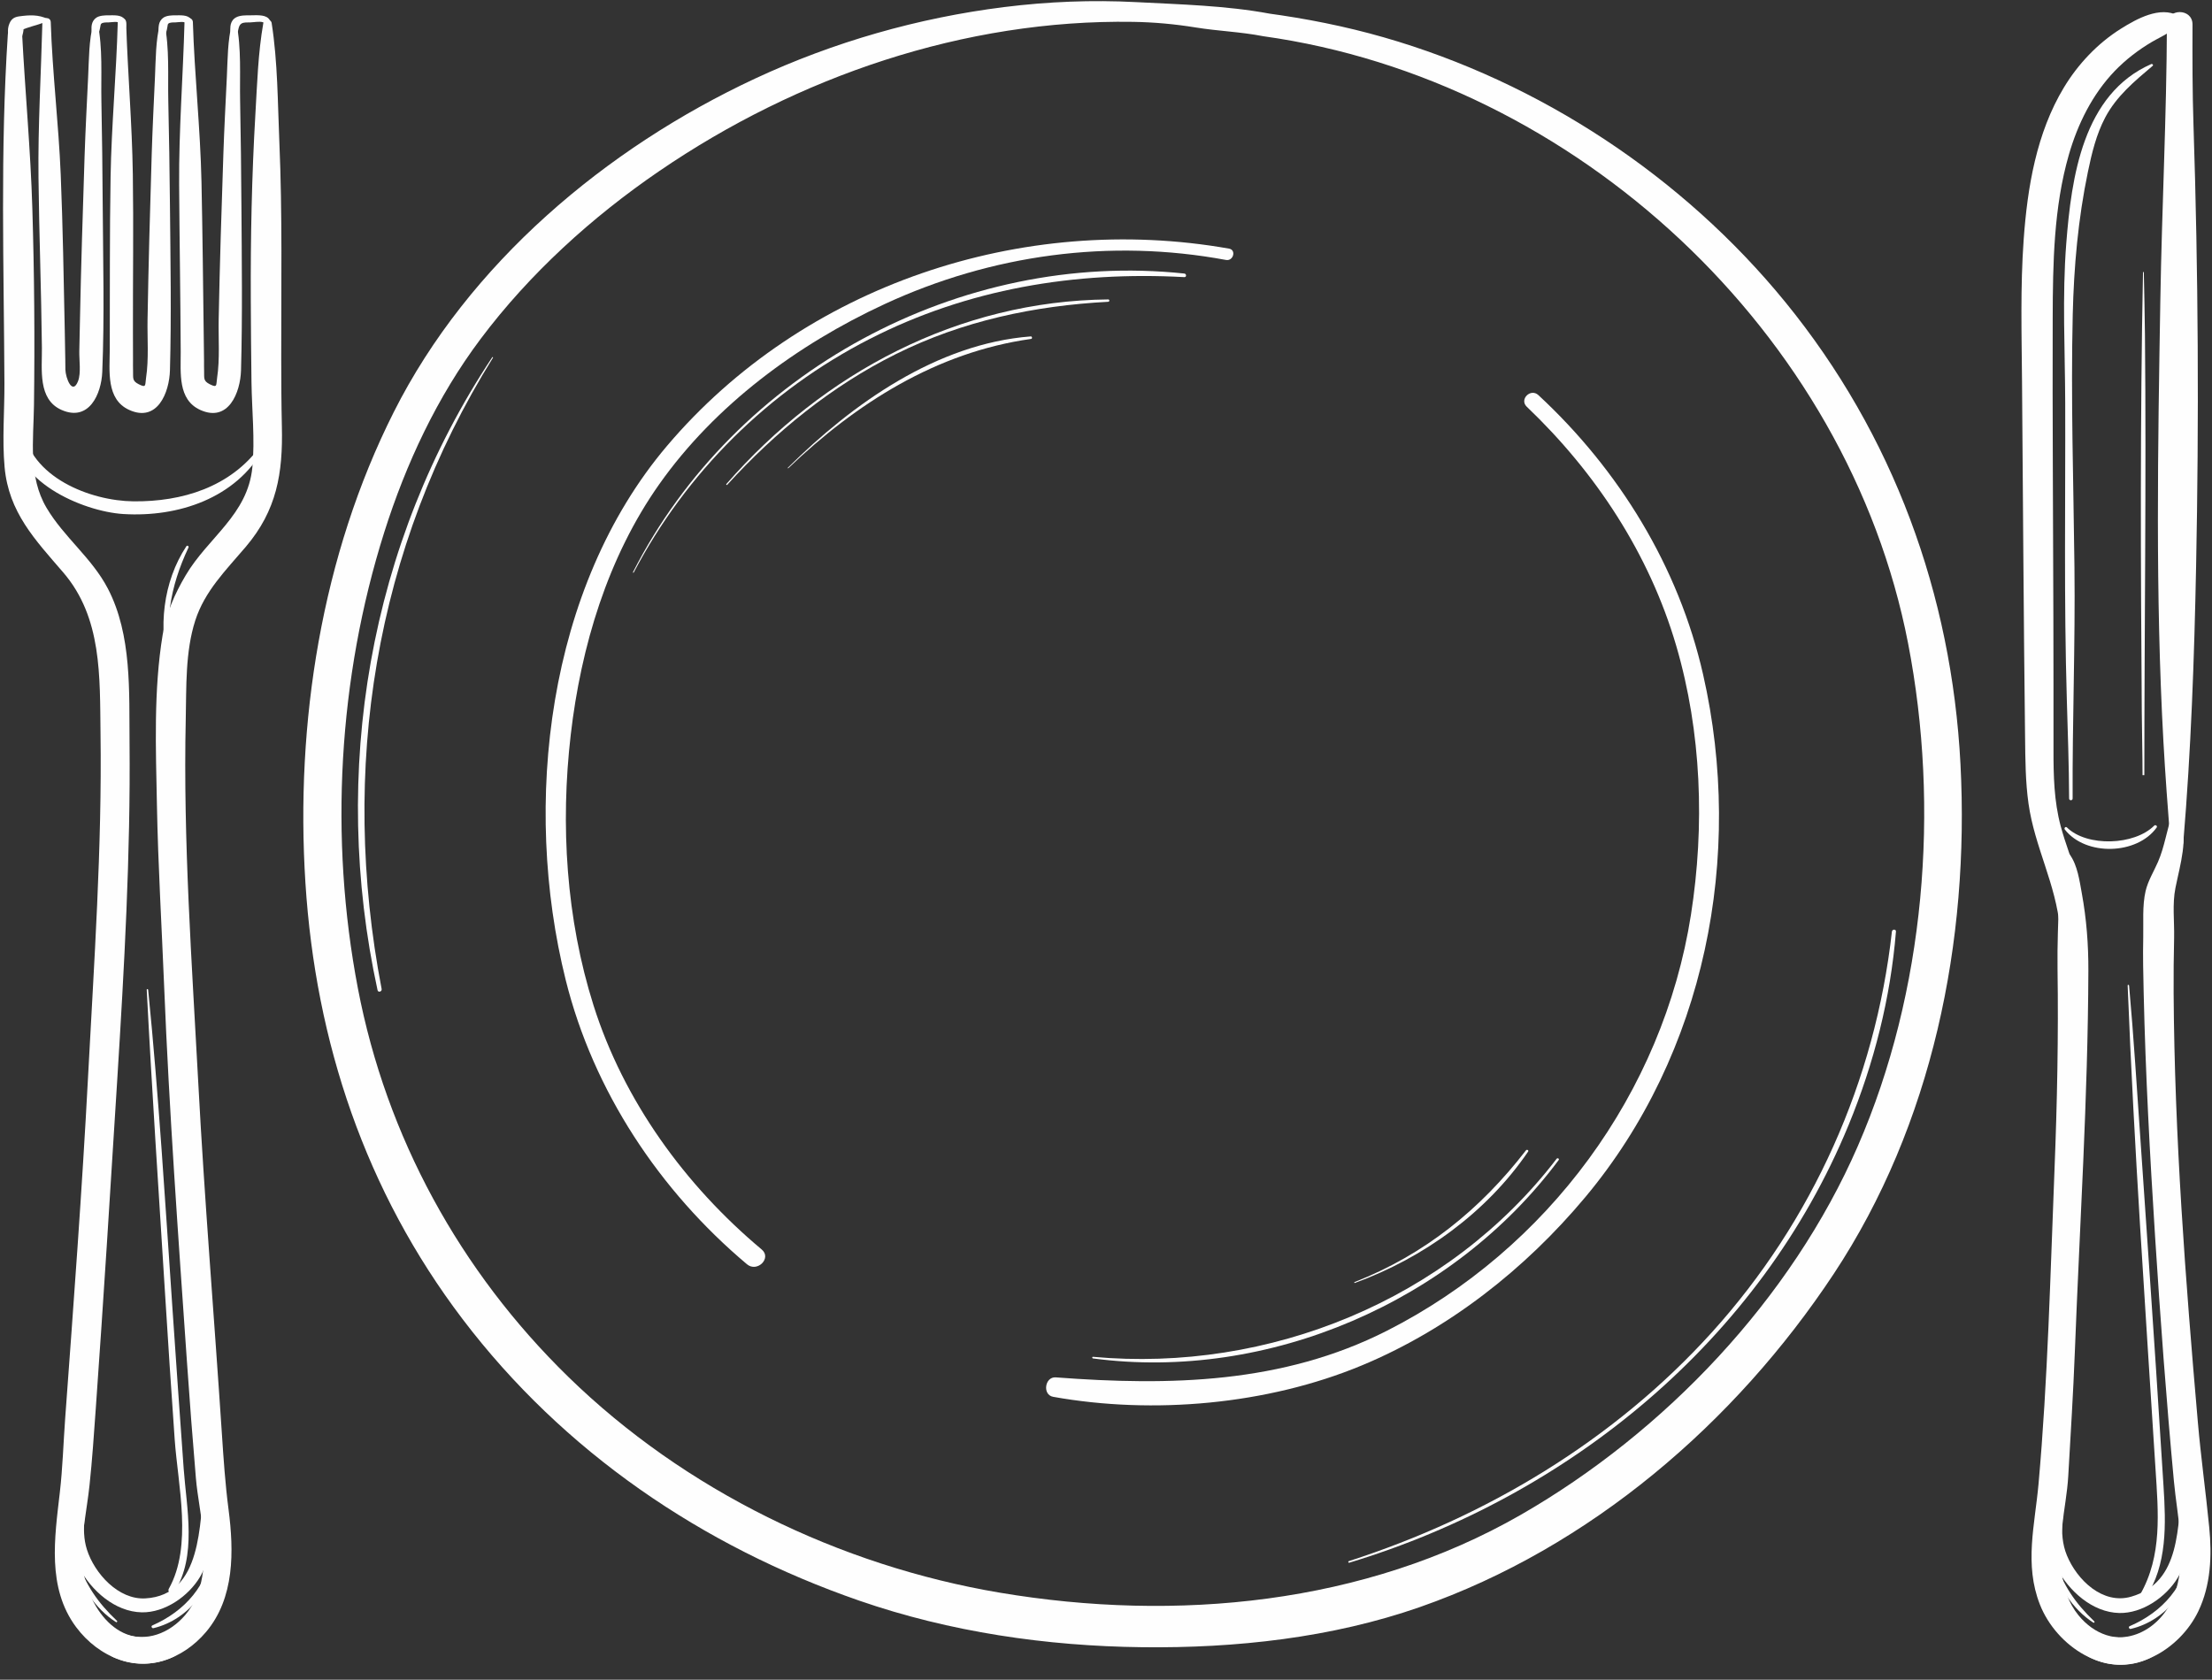 <?xml version="1.0" encoding="UTF-8" standalone="no"?><svg xmlns="http://www.w3.org/2000/svg" xmlns:xlink="http://www.w3.org/1999/xlink" fill="#fefefe" height="389.6" preserveAspectRatio="xMidYMid meet" version="1" viewBox="243.0 305.2 513.0 389.6" width="513" zoomAndPan="magnify"><rect x="243.0" y="305.2" width="513.0" height="389.6" fill="#333333" stroke="none"/><g id="change1_1"><path d="M 278.59 682.852 C 286.914 680.879 292.957 672.77 293.516 664.418 C 293.566 663.641 292.422 663.684 292.328 664.418 C 291.227 672.844 285.949 678.871 278.324 682.223 C 277.953 682.387 278.223 682.938 278.59 682.852" fill="inherit"/><path d="M 270.137 681.156 C 265.695 676.961 262.82 672.805 260.902 666.969 C 260.75 666.508 260.078 666.695 260.18 667.168 C 261.352 672.719 265.082 678.41 269.91 681.449 C 270.09 681.562 270.293 681.305 270.137 681.156" fill="inherit"/><path d="M 286.211 431.918 C 280.762 440.195 279.633 450.977 282.277 460.418 C 282.43 460.961 283.242 460.734 283.121 460.188 C 280.887 450.184 282.383 441.387 286.711 432.207 C 286.867 431.875 286.414 431.602 286.211 431.918" fill="inherit"/><path d="M 277.031 534.773 C 278.227 558.168 279.801 581.555 281.258 604.934 C 281.969 616.312 282.707 627.688 283.512 639.062 C 284.273 649.828 287.684 663.781 282.168 673.684 C 281.707 674.512 282.93 675.219 283.438 674.426 C 288.723 666.148 286.27 655.043 285.598 645.859 C 284.699 633.523 283.852 621.184 283.004 608.844 C 281.309 584.152 279.828 559.402 277.359 534.773 C 277.34 534.57 277.02 534.562 277.031 534.773" fill="inherit"/><path d="M 737.164 683.023 C 745.512 681.094 751.602 673.012 752.207 664.652 C 752.258 663.992 751.133 663.828 751.043 664.492 C 749.883 672.992 744.645 679.047 736.898 682.395 C 736.527 682.559 736.801 683.109 737.164 683.023" fill="inherit"/><path d="M 728.711 681.281 C 724.285 677.055 721.434 672.879 719.547 667.023 C 719.395 666.562 718.727 666.75 718.82 667.223 C 719.965 672.785 723.672 678.504 728.484 681.574 C 728.664 681.688 728.863 681.43 728.711 681.281" fill="inherit"/><path d="M 736.441 533.789 C 737.906 571.203 740.547 608.602 742.902 645.965 C 743.531 655.898 744.523 666.039 739.305 675.105 C 738.824 675.934 740.051 676.629 740.57 675.848 C 745.676 668.191 745.312 658.664 744.754 649.867 C 744.188 640.938 743.629 632.012 743.043 623.086 C 741.473 599.246 739.789 575.414 738.172 551.578 C 737.766 545.645 737.289 539.715 736.77 533.789 C 736.75 533.582 736.434 533.574 736.441 533.789" fill="inherit"/><path d="M 740 368.352 C 739.316 402.355 739.461 436.473 739.719 470.484 C 739.754 475.293 739.891 480 739.891 485 L 740.309 485 C 740.309 451 740.785 416.887 740.449 382.867 C 740.402 378.055 740.285 373.203 740.188 368.395 C 740.188 368.273 740.004 368.23 740 368.352" fill="inherit"/><path d="M 389.965 438 C 402.18 414.738 421.27 395.805 444.676 383.832 C 467.438 372.188 492.309 368.086 517.668 369.48 C 518.207 369.508 518.188 368.707 517.668 368.648 C 465.637 363.148 413.465 391.438 389.801 437.906 C 389.746 438.016 389.906 438.109 389.965 438" fill="inherit"/><path d="M 411.645 417.656 C 422.844 405.352 435.883 394.727 450.828 387.301 C 466.27 379.625 482.871 376.113 500.008 375.199 C 500.355 375.184 500.359 374.648 500.008 374.652 C 465.328 374.992 433.984 391.637 411.457 417.469 C 411.344 417.598 411.527 417.785 411.645 417.656" fill="inherit"/><path d="M 496.484 620.289 C 537.141 625.688 580.07 607.117 604.488 574.266 C 604.703 573.973 604.219 573.699 604.004 573.98 C 578.945 606.723 537.281 623.633 496.484 619.914 C 496.238 619.895 496.25 620.258 496.484 620.289" fill="inherit"/><path d="M 425.809 413.805 C 441.59 398.727 460.215 386.883 482.129 383.812 C 482.457 383.766 482.383 383.203 482.051 383.23 C 460.305 384.906 440.723 398.805 425.707 413.703 C 425.645 413.766 425.742 413.863 425.809 413.805" fill="inherit"/><path d="M 557.211 602.781 C 573.141 596.984 587.781 586.41 597.395 572.316 C 597.609 572.004 597.117 571.738 596.895 572.023 C 586.328 585.727 573.355 596.227 557.152 602.57 C 557.023 602.621 557.074 602.828 557.211 602.781" fill="inherit"/><path d="M 555.918 667.668 C 606.977 652.234 651.23 615.98 671.723 566.145 C 677.609 551.828 681.449 536.719 682.703 521.281 C 682.754 520.676 681.832 520.691 681.766 521.281 C 677.895 555.895 663.383 588.402 639.988 614.262 C 617.352 639.281 587.801 656.996 555.816 667.305 C 555.59 667.379 555.684 667.738 555.918 667.668" fill="inherit"/><path d="M 357.156 388.07 C 328.492 431.219 319.582 484.398 330.559 534.863 C 330.691 535.484 331.625 535.219 331.508 534.602 C 321.734 483.703 329.789 432.383 357.328 388.172 C 357.398 388.059 357.227 387.961 357.156 388.07" fill="inherit"/><path d="M 303.344 408.73 C 296.402 418.188 285.258 421.602 273.934 421.484 C 263.926 421.379 249.93 415.879 248.344 404.418 C 248.191 403.312 246.629 403.715 246.535 404.66 C 245.324 416.578 262.137 423.852 271.621 424.43 C 284.332 425.203 297.707 420.789 304.152 409.203 C 304.453 408.664 303.695 408.254 303.344 408.73" fill="inherit"/><path d="M 290.395 649.152 C 289.211 658.285 290.008 675.223 276.691 675.945 C 270.438 676.289 264.914 670.133 263.164 664.637 C 261.605 659.746 263.18 654.746 263.191 649.781 C 263.191 648.391 261.246 648.191 260.828 649.461 C 258.762 655.738 258.152 662.82 261.352 668.836 C 264.156 674.113 269.645 679.07 275.898 679.18 C 281.223 679.273 286.719 675.453 289.387 670.961 C 293.145 664.629 291.523 656.047 291.426 649.152 C 291.414 648.473 290.477 648.516 290.395 649.152" fill="inherit"/><path d="M 749.188 649.227 C 747.871 658.953 749.02 672.18 737.227 675.555 C 730.656 677.434 724.695 671.684 722.344 665.961 C 720.164 660.66 721.891 655.309 721.934 649.824 C 721.941 648.43 719.992 648.246 719.57 649.508 C 717.465 655.781 716.816 662.871 719.992 668.902 C 722.773 674.199 728.234 679.191 734.5 679.336 C 739.824 679.453 745.352 675.656 748.043 671.176 C 751.836 664.855 750.262 656.262 750.203 649.359 C 750.199 648.805 749.27 648.633 749.188 649.227" fill="inherit"/><path d="M 741.906 320.062 C 726.043 327.043 723.398 346.293 722.199 361.699 C 721.242 374.016 721.918 386.273 721.957 398.594 C 722.027 421.555 721.645 444.527 722.332 467.48 C 722.559 475.113 722.828 482.781 722.863 490.418 C 722.867 490.941 723.68 490.941 723.676 490.418 C 723.598 472.535 724.309 454.66 724.102 436.77 C 723.883 417.281 723.242 397.676 723.703 378.188 C 723.969 367.027 724.949 355.992 727.223 345.055 C 728.117 340.742 729.164 336.375 731.234 332.449 C 733.855 327.492 738.023 324.043 742.23 320.48 C 742.477 320.27 742.16 319.949 741.906 320.062" fill="inherit"/><path d="M 742.605 496.699 C 738.02 501.301 727.035 501.691 722.363 497.133 C 722.035 496.816 721.613 497.281 721.879 497.621 C 726.719 503.824 738.605 503.512 743.172 497.137 C 743.414 496.801 742.891 496.418 742.605 496.699" fill="inherit"/><path d="M 419.652 595.016 C 401.922 580.188 387.641 560.535 380.645 538.387 C 374.289 518.258 372.941 496.539 375.363 475.637 C 377.73 455.176 383.934 434.438 395.918 417.48 C 408.883 399.141 427.898 385.125 448.121 375.75 C 472.922 364.254 500.41 360.488 527.324 365.496 C 529.035 365.812 529.766 363.176 528.047 362.871 C 480.176 354.41 429.312 371.309 397.68 408.637 C 369.863 441.457 364.055 491.801 374.199 532.516 C 380.625 558.305 395.965 581.391 416.227 598.438 C 418.602 600.438 422.047 597.016 419.652 595.016" fill="inherit"/><path d="M 597.078 399.535 C 613.07 414.789 625.477 433.637 631.73 454.934 C 637.621 475.004 638.387 496.797 635.156 517.406 C 628.68 558.695 601.949 594.949 564.605 613.891 C 540.426 626.148 514.316 626.68 487.859 624.68 C 485.305 624.488 484.691 628.734 487.25 629.191 C 510.473 633.348 536.883 631.008 558.719 621.953 C 578.906 613.578 596.688 599.598 610.656 582.879 C 638.488 549.57 647.559 503.77 637.977 461.648 C 632.293 436.648 618.492 414.203 599.773 396.84 C 597.977 395.176 595.297 397.836 597.078 399.535" fill="inherit"/><path d="M 304.07 310.535 C 302.848 317.484 302.645 324.605 302.23 331.648 C 301.387 346.035 301.098 360.387 301.164 374.797 C 301.195 381.172 301.234 387.543 301.324 393.918 C 301.418 400.387 302.145 407.125 301.531 413.559 C 300.477 424.625 291.246 429.844 286.051 438.664 C 283.492 443 281.551 447.426 280.727 452.418 C 278.594 465.324 279.145 478.898 279.395 491.949 C 279.66 505.992 280.504 520.008 281.07 534.035 C 282.242 563.004 284.336 591.957 286.344 620.879 C 286.973 629.938 287.66 638.988 288.43 648.035 C 288.801 652.387 289.75 656.652 290.113 661.004 C 290.652 667.488 290.387 674.676 285.922 679.844 C 282.262 684.078 276.934 686.156 271.598 684.098 C 268.453 682.887 266.195 688.16 269.285 689.578 C 277.047 693.145 285.398 690.098 290.77 683.746 C 297.441 675.855 297.258 664.977 296 655.285 C 295.23 649.371 294.836 643.504 294.445 637.547 C 292.672 610.605 290.438 583.695 289.004 556.73 C 287.504 528.531 285.453 500.254 286.078 471.996 C 286.242 464.504 285.957 456.402 288.27 449.172 C 290.48 442.27 295.422 437.43 300 432.035 C 307.195 423.559 308.629 414.992 308.371 404.098 C 308.25 398.863 308.23 393.629 308.223 388.395 C 308.199 371.652 308.508 354.918 307.789 338.191 C 307.395 329 307.422 319.625 306 310.535 C 305.852 309.574 304.238 309.59 304.07 310.535" fill="inherit"/><path d="M 244.82 313.141 C 243.035 340.129 243.902 367.043 244.027 394.059 C 244.059 400.516 243.484 407.137 244.066 413.559 C 245.02 424.035 251.125 430.383 257.656 437.965 C 266.703 448.469 266.133 462.156 266.312 475.273 C 266.676 501.852 264.816 528.406 263.422 554.926 C 262.031 581.367 260.055 607.77 258.117 634.176 C 257.699 639.891 257.535 645.648 256.879 651.34 C 255.672 661.859 253.848 673.461 260.648 682.598 C 265.887 689.637 274.789 693.375 283.047 689.578 C 286.102 688.176 283.914 682.871 280.734 684.098 C 269.762 688.328 262.469 676.598 262.051 667.129 C 261.789 661.223 263.145 655.523 263.762 649.695 C 264.387 643.816 264.785 637.895 265.207 631.996 C 267.023 606.516 268.609 581.02 270.199 555.527 C 271.812 529.609 273.289 503.465 273.043 477.484 C 272.93 465.695 273.621 452.492 268.016 441.723 C 264.309 434.602 257.836 429.82 253.793 422.988 C 249.512 415.742 250.773 407.266 250.879 399.223 C 251.082 384.004 250.961 368.75 250.5 353.539 C 250.094 340.043 248.836 326.617 248.133 313.141 C 248.02 311.004 244.961 311.016 244.82 313.141" fill="inherit"/><path d="M 296.801 310.602 C 295.777 314.602 295.805 318.949 295.609 323.059 C 295.32 329.027 295 335 294.801 340.977 C 294.367 353.742 293.965 366.516 293.715 379.289 C 293.629 383.711 294.016 388.488 293.348 392.867 C 293.094 394.555 293.469 395.238 291.648 394.32 C 290.078 393.531 290.395 392.883 290.336 391.254 C 290.309 390.48 290.324 389.703 290.32 388.934 C 290.301 386.988 290.277 385.043 290.25 383.098 C 290.094 371.188 289.98 359.273 289.727 347.363 C 289.461 334.984 288.113 322.688 287.73 310.328 C 287.691 309.082 285.824 309.078 285.789 310.328 C 285.453 322.902 284.461 335.418 284.543 348.016 C 284.629 360.949 284.848 373.883 284.91 386.816 C 284.934 391.656 284.191 397.902 289.445 400.285 C 295.98 403.25 298.75 396.246 298.895 391.105 C 299.25 378.328 299.07 365.535 298.988 352.762 C 298.938 344.719 298.844 336.68 298.688 328.641 C 298.57 322.746 299.027 316.398 297.828 310.602 C 297.719 310.082 296.93 310.109 296.801 310.602" fill="inherit"/><path d="M 280.113 310.602 C 279.09 314.602 279.129 318.953 278.941 323.059 C 278.668 329.027 278.367 335 278.184 340.977 C 277.793 353.742 277.438 366.516 277.219 379.289 C 277.141 383.707 277.539 388.488 276.871 392.867 C 276.617 394.555 276.992 395.238 275.172 394.32 C 273.602 393.531 273.914 392.879 273.859 391.254 C 273.828 390.363 273.852 389.469 273.848 388.578 C 273.84 386.449 273.836 384.316 273.832 382.188 C 273.805 370.008 273.984 357.812 273.805 345.633 C 273.633 333.852 272.609 322.137 272.254 310.371 C 272.215 309.125 270.348 309.121 270.312 310.371 C 269.984 322.355 268.848 334.281 268.645 346.277 C 268.414 359.586 268.508 372.91 268.457 386.223 C 268.438 391.188 267.551 397.824 272.969 400.285 C 279.504 403.25 282.273 396.25 282.414 391.105 C 282.766 378.328 282.535 365.535 282.414 352.762 C 282.336 344.719 282.215 336.68 282.031 328.641 C 281.898 322.742 282.344 316.398 281.141 310.602 C 281.031 310.082 280.242 310.109 280.113 310.602" fill="inherit"/><path d="M 264.633 310.602 C 263.605 314.602 263.637 318.949 263.438 323.059 C 263.141 329.242 262.812 335.434 262.609 341.621 C 262.199 354.355 261.789 367.09 261.535 379.828 C 261.488 382.113 261.441 384.402 261.391 386.688 C 261.348 388.66 261.824 391.75 261.105 393.594 C 259.789 396.973 258.23 392.91 258.164 390.949 C 258.141 390.176 258.152 389.395 258.141 388.617 C 258.113 386.363 258.07 384.109 258.02 381.859 C 257.766 369.801 257.578 357.723 257.082 345.676 C 256.594 333.871 255.148 322.129 254.77 310.328 C 254.73 309.082 252.867 309.078 252.832 310.328 C 252.52 322.332 251.793 334.293 251.926 346.312 C 252.07 359.504 252.578 372.691 252.719 385.883 C 252.77 390.871 251.73 397.844 257.277 400.285 C 263.637 403.086 266.508 396.605 266.719 391.461 C 267.246 378.586 266.902 365.641 266.82 352.762 C 266.77 344.719 266.676 336.68 266.516 328.641 C 266.402 322.738 266.859 316.402 265.656 310.602 C 265.551 310.082 264.758 310.109 264.633 310.602" fill="inherit"/><path d="M 254.09 309.602 C 251.887 308.547 249.82 308.668 247.438 308.996 C 246.367 309.145 245.684 309.543 245.227 310.559 C 244.504 312.172 244.902 313.805 245.637 315.328 C 245.961 316.008 247.086 315.992 247.414 315.328 C 247.965 314.223 248.391 313.172 248.473 311.863 C 248.523 311.031 248.281 312.312 248.055 312.117 C 248.09 312.148 248.922 311.797 249.117 311.73 C 250.77 311.148 252.516 310.789 254.09 310.035 C 254.254 309.957 254.254 309.684 254.09 309.602" fill="inherit"/><path d="M 272.039 312.051 C 272.305 311.242 272.391 310.375 271.875 309.645 C 271.129 308.582 269.324 308.762 268.188 308.754 C 267.324 308.75 266.117 308.789 265.355 309.289 C 264.16 310.074 264.031 311.672 264.391 312.91 C 264.613 313.676 265.66 313.633 265.898 312.91 C 266.078 312.367 266.168 311.875 266.277 311.316 C 266.32 311.102 266.324 310.848 266.496 310.688 C 266.852 310.355 267.766 310.406 268.188 310.395 C 268.906 310.371 270.371 310.062 270.863 310.613 C 271.148 310.934 271.414 311.645 271.559 312.051 C 271.641 312.285 271.961 312.293 272.039 312.051" fill="inherit"/><path d="M 287.426 312.051 C 287.691 311.246 287.789 310.383 287.281 309.645 C 286.555 308.59 284.789 308.762 283.672 308.754 C 282.824 308.75 281.652 308.793 280.91 309.289 C 279.73 310.078 279.602 311.684 279.965 312.91 C 280.191 313.672 281.23 313.633 281.473 312.91 C 281.656 312.363 281.754 311.883 281.844 311.316 C 281.875 311.121 281.883 310.836 282.035 310.688 C 282.379 310.355 283.266 310.406 283.672 310.395 C 284.387 310.371 285.805 310.066 286.27 310.641 C 286.543 310.98 286.797 311.637 286.941 312.051 C 287.027 312.285 287.344 312.293 287.426 312.051" fill="inherit"/><path d="M 305.695 312.051 C 305.945 311.16 305.965 310.152 305.254 309.461 C 304.289 308.523 302.262 308.762 301.035 308.754 C 300.043 308.75 298.699 308.73 297.785 309.211 C 296.387 309.938 296.23 311.551 296.562 312.91 C 296.75 313.684 297.852 313.625 298.066 312.91 C 298.297 312.156 298.316 311.082 299.004 310.664 C 299.547 310.336 300.441 310.414 301.035 310.395 C 301.836 310.371 303.16 310.113 303.941 310.348 C 304.594 310.543 305.023 311.449 305.215 312.051 C 305.285 312.281 305.629 312.297 305.695 312.051" fill="inherit"/><path d="M 746.754 494.191 C 745.48 497.801 745.02 501.547 743.484 505.094 C 742.52 507.324 741.16 509.484 740.602 511.867 C 739.805 515.262 740.133 519.266 740.051 522.711 C 739.953 527.004 740.059 531.309 740.156 535.602 C 740.586 554.422 741.602 573.246 742.801 592.035 C 744.008 610.953 745.402 629.875 747.164 648.75 C 747.945 657.129 750.152 665.832 747.609 674.133 C 745.309 681.648 737.945 687.039 730.141 684.23 C 726.957 683.086 724.793 688.195 727.828 689.715 C 737.402 694.512 748.523 687.91 752.828 678.93 C 755.727 672.883 756.008 666.039 755.359 659.473 C 754.562 651.328 753.43 643.23 752.719 635.07 C 749.84 602.031 747.312 568.777 747.102 535.602 C 747.074 531.305 747.117 527.008 747.215 522.711 C 747.297 518.902 746.77 514.898 747.523 511.152 C 748.668 505.461 750.465 500 748.684 494.191 C 748.383 493.215 747.078 493.273 746.754 494.191" fill="inherit"/><path d="M 720.02 504.738 C 721.078 507.301 720.578 510.715 720.504 513.395 C 720.352 518.914 720.098 524.41 720.176 529.938 C 720.406 545.469 720.09 561.004 719.473 576.52 C 718.508 600.77 717.93 625.207 715.77 649.391 C 714.918 658.895 712.422 668.066 716.09 677.375 C 719.902 687.066 731.434 694.77 741.602 689.773 C 744.629 688.289 742.512 683.188 739.289 684.293 C 733.824 686.172 728.688 684.32 725.043 679.871 C 720.41 674.211 720.551 666.188 721.254 659.281 C 721.656 655.34 722.441 651.504 722.664 647.555 C 723.211 637.934 723.824 628.312 724.195 618.684 C 725.32 589.242 727.23 559.82 727.328 530.348 C 727.352 524.312 726.895 518.34 725.809 512.402 C 725.289 509.547 724.801 505.887 723.047 503.465 C 722.047 502.086 719.242 502.863 720.02 504.738" fill="inherit"/><path d="M 749.352 500.516 C 751.137 479.223 751.887 457.988 752.312 436.621 C 752.992 402.492 752.828 368.348 751.707 334.23 C 751.449 326.461 751.453 318.648 751.48 310.871 C 751.492 307.051 745.555 307.043 745.543 310.871 C 745.469 332.176 744.375 353.461 744.02 374.766 C 743.445 408.812 742.848 443.137 744.73 477.152 C 745.16 484.949 745.75 492.73 746.352 500.516 C 746.496 502.449 749.188 502.441 749.352 500.516" fill="inherit"/><path d="M 748.156 308.84 C 743.941 306.547 738.516 309.578 734.852 311.875 C 729.477 315.25 724.918 320.078 721.652 325.496 C 715.281 336.062 713.191 348.645 712.324 360.766 C 711.539 371.691 711.852 382.688 711.941 393.633 C 712.168 421.145 712.312 448.656 712.648 476.168 C 712.711 481.332 712.723 486.488 713.449 491.621 C 714.875 501.676 719.812 510.246 720.742 520.531 C 721.055 523.961 725.703 523.934 726.059 520.531 C 726.961 511.816 723.062 504.824 720.91 496.816 C 719.359 491.035 719.23 485.07 719.242 479.121 C 719.258 468.863 719.23 458.605 719.211 448.348 C 719.156 425.199 718.984 402.047 719.055 378.898 C 719.094 366.285 719.285 353.258 722.812 341.059 C 724.871 333.93 728.273 327.051 733.453 321.66 C 735.984 319.035 738.902 316.789 742.043 314.934 C 744.52 313.473 746.969 312.68 748.492 310.121 C 748.746 309.695 748.602 309.078 748.156 308.84" fill="inherit"/><path d="M 535.953 313.598 C 608.473 323.715 671.547 382.391 685.516 454.418 C 692.93 492.656 689.469 535.18 673.863 571.031 C 658.43 606.508 629.098 637.363 595.719 656.547 C 559.449 677.387 515.715 681.492 474.902 674.625 C 437.758 668.375 401.781 650.891 374.758 624.52 C 349.672 600.039 332.59 568.871 326.004 534.461 C 319.344 499.668 321.43 462.453 332.109 428.676 C 337.164 412.695 344.391 397.234 354.48 383.793 C 365.844 368.648 380.297 355.539 395.895 344.879 C 427.957 322.961 466.699 309.66 505.727 310.27 C 510.66 310.344 515.449 310.789 520.324 311.574 C 525.52 312.414 530.789 312.586 535.953 313.598 C 539.379 314.27 540.828 308.992 537.398 308.355 C 527.316 306.484 516.719 306.227 506.488 305.691 C 496.281 305.156 486.027 305.57 475.883 306.84 C 455.938 309.336 436.336 314.93 418.109 323.43 C 383.527 339.562 351.684 366.324 334.336 400.754 C 317.543 434.09 311.473 472.918 313.832 509.973 C 316.184 546.938 327.773 581.512 350.258 611.137 C 373.648 641.945 405.836 663.855 442.262 676.465 C 463.312 683.75 485.68 687.012 507.918 687.27 C 529.582 687.523 551.836 685.109 572.367 677.934 C 611.75 664.164 645.418 635.234 668.273 600.676 C 691.156 566.07 699.797 523.527 697.668 482.434 C 695.625 443.051 682.059 405.98 657.102 375.34 C 633.32 346.145 600.086 324.234 563.895 313.852 C 554.977 311.293 545.867 309.492 536.676 308.258 C 533.668 307.855 532.918 313.176 535.953 313.598" fill="inherit"/></g></svg>